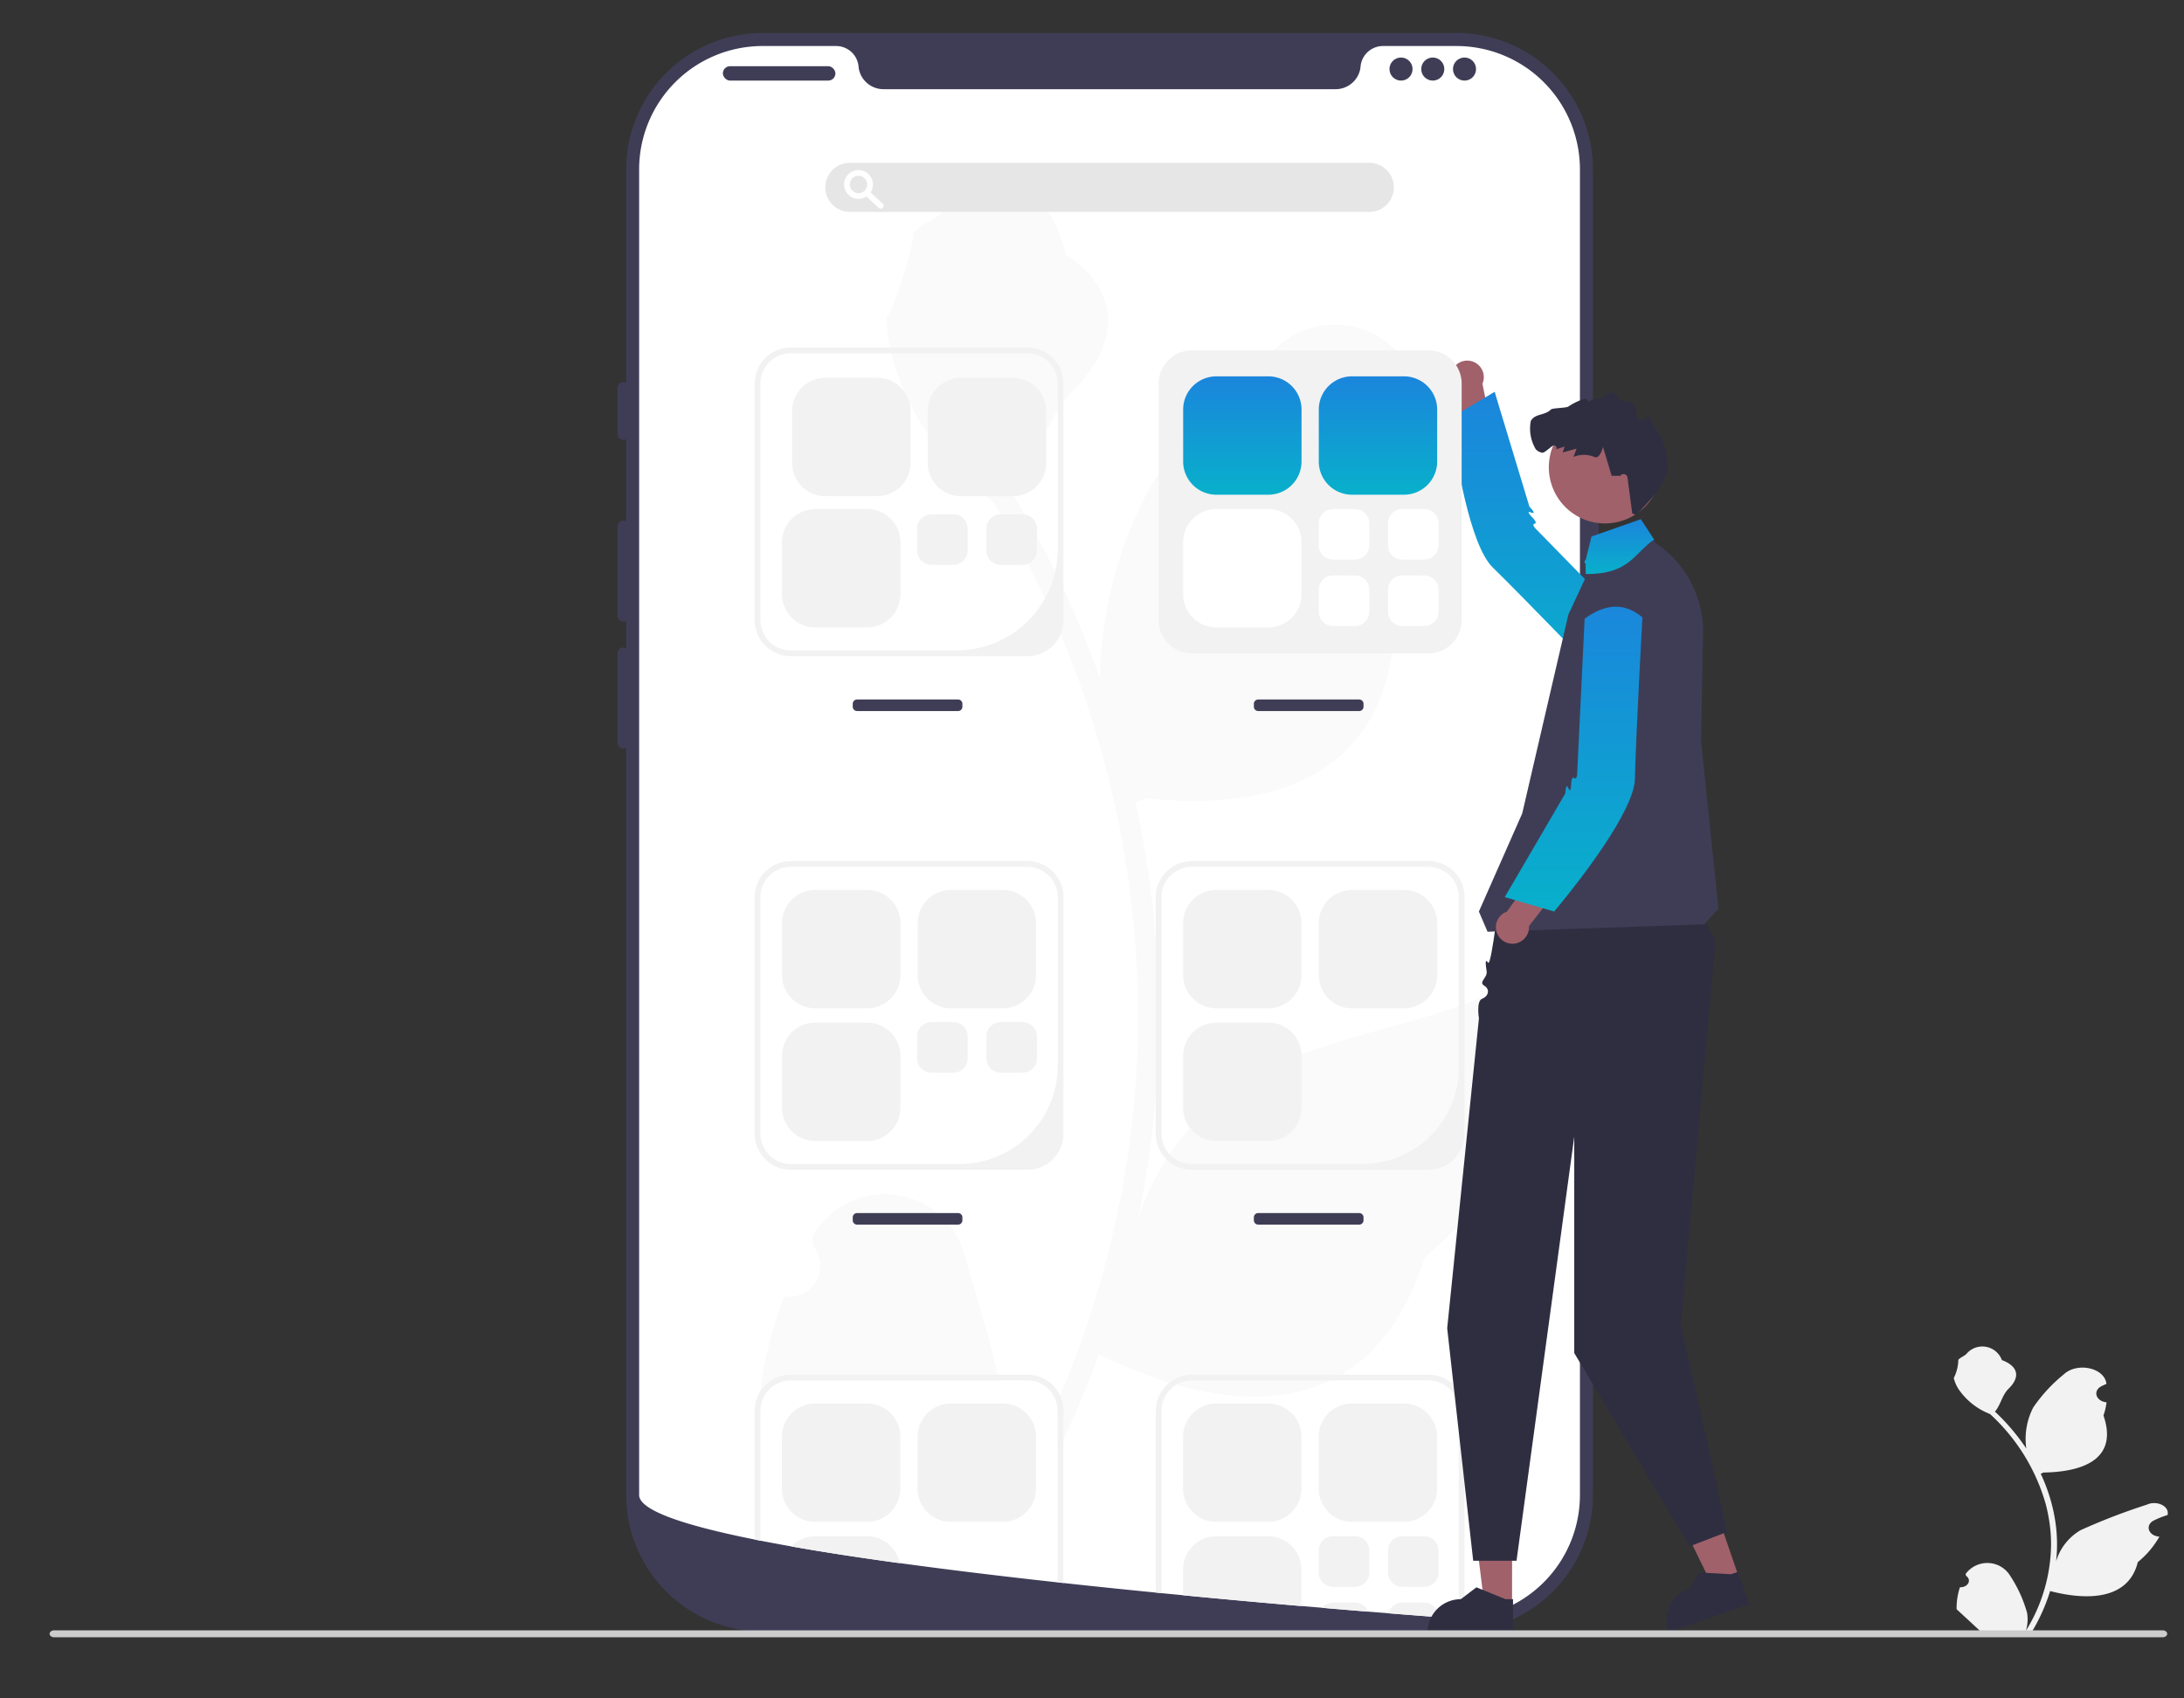 <svg xmlns="http://www.w3.org/2000/svg" xmlns:xlink="http://www.w3.org/1999/xlink" width="126" height="98" viewBox="0 0 126 98">
  <rect x="0" y="0" width="126" height="98" fill="#333333" stroke="none"/>
  <defs>
    <clipPath id="clip-path">
      <rect id="長方形_25698" data-name="長方形 25698" width="126" height="98" transform="translate(205.16 1426)" fill="none" stroke="#707070" stroke-width="1"/>
    </clipPath>
    <linearGradient id="linear-gradient" x1="0.5" x2="0.5" y2="1" gradientUnits="objectBoundingBox">
      <stop offset="0" stop-color="#1b85dc"/>
      <stop offset="1" stop-color="#08b0cb"/>
    </linearGradient>
  </defs>
  <g id="service02" transform="translate(-205.16 -1426)" clip-path="url(#clip-path)">
    <g id="service02-2" data-name="service02" transform="translate(228.949 1427.904)">
      <path id="パス_50762" data-name="パス 50762" d="M149.117,92.233H109.086a7.88,7.88,0,0,1-7.871-7.871V7.871A7.88,7.88,0,0,1,109.086,0h40.031a7.88,7.88,0,0,1,7.871,7.871V84.362a7.88,7.88,0,0,1-7.871,7.871Z" transform="translate(-88.877)" fill="#3f3d56"/>
      <path id="パス_50763" data-name="パス 50763" d="M434.548,169a.333.333,0,0,0-.333.333v10.655a.333.333,0,0,0,.666,0V169.333A.333.333,0,0,0,434.548,169Z" transform="translate(-366.437 -140.864)" fill="#3f3d56"/>
      <path id="パス_50764" data-name="パス 50764" d="M159.989,11.618v76.49a7.122,7.122,0,0,1-6.658,7.107h0c-.055,0-.11.007-.166.008-.1,0-.2.007-.3.007l-1.036-.077c-.676-.05-1.66-.125-2.887-.223q-.552-.042-1.165-.093c-.816-.067-1.711-.14-2.672-.223-.383-.032-.779-.067-1.184-.1-2.068-.178-4.384-.386-6.826-.623q-.619-.057-1.249-.12l-.333-.033c-1.741-.171-3.531-.356-5.328-.553l-.333-.035c-3.095-.341-6.2-.713-9.108-1.112-2.236-.306-4.354-.629-6.255-.964q-.929-.165-1.785-.331c-.112-.022-.223-.043-.333-.067-4.024-.806-6.659-1.675-6.659-2.567V11.618A7.122,7.122,0,0,1,112.837,4.5h4.252A1.3,1.3,0,0,1,118.373,5.7c0,.045.01.09.018.135a1.447,1.447,0,0,0,1.44,1.155h26.042a1.447,1.447,0,0,0,1.44-1.155c.008-.045.013-.09.018-.135A1.3,1.3,0,0,1,148.615,4.5h4.252A7.122,7.122,0,0,1,159.989,11.618Z" transform="translate(-92.628 -3.748)" fill="#fff"/>
      <path id="パス_50765" data-name="パス 50765" d="M161.138,412.848c.025.112.047.221.068.333h-12a1.751,1.751,0,0,0-1.663,1.209l-.137-.22v0c.013-.116.027-.233.042-.35a23.438,23.438,0,0,1,1.389-5.5,1.778,1.778,0,0,0,1.663-2.9l-.06-.494.062-.11a4.776,4.776,0,0,1,8.737,1.132C159.866,408.226,160.649,410.531,161.138,412.848Z" transform="translate(-127.377 -335.433)" fill="#fafafa"/>
      <path id="パス_50766" data-name="パス 50766" d="M229.994,101.53l-.03.108a16.329,16.329,0,0,0-1.913.643q-.534.22-1.054.476a2.412,2.412,0,0,0,.418,4.477l.047.013.1.028a24.079,24.079,0,0,1-5.248,6.313c-3.022,9.491-10.868,9.441-18.781,5.572l0,0q-.914,2.5-2.049,4.9c-.11.231-.22.461-.333.691v-2.334a1.7,1.7,0,0,0-.055-.435c.067-.148.13-.3.193-.446a56.661,56.661,0,0,0,4.064-15.017,54.874,54.874,0,0,0,.424-6.1q.033-2.5-.156-5a57.3,57.3,0,0,0-8.246-25.514,15.248,15.248,0,0,1-5.471-7.32,11.592,11.592,0,0,1-.654-3.286c.3.08,1.738-4.48,1.542-4.795.509-.594,1.314-.821,1.86-1.393,2.714-2.854,5.84-1.9,6.971,2.581,3.336,2.246,3,5.233.449,7.826-1.62,1.65-2.123,4.094-3.588,5.894.1.176.216.35.321.526a57.628,57.628,0,0,1,4.783,10.212,23.985,23.985,0,0,1,2.809-10.87c1.771-3.108,4.667-5.549,7.267-8.1a4.922,4.922,0,0,1,8.4,3.491l0,.127q-.534.22-1.054.476a2.412,2.412,0,0,0,.418,4.477l.047.013a23.99,23.99,0,0,1-1.074,3.483c1.478,11.492-5.246,14.766-14.141,13.832-.21.077-.413.153-.621.223a58.791,58.791,0,0,1,1.284,15.19,55.916,55.916,0,0,1-1.164,8.94l.028-.1a14.754,14.754,0,0,1,6.058-7.825c4.244-2.675,9.823-3.155,14.291-5.173a2.769,2.769,0,0,1,3.871,3.2Z" transform="translate(-163.918 -42.919)" fill="#fafafa"/>
      <path id="パス_50767" data-name="パス 50767" d="M98.548,121a.333.333,0,0,0-.333.333V124a.333.333,0,0,0,.666,0v-2.664A.333.333,0,0,0,98.548,121Z" transform="translate(-86.376 -100.855)" fill="#3f3d56"/>
      <path id="パス_50768" data-name="パス 50768" d="M98.548,169a.333.333,0,0,0-.333.333v5.161a.333.333,0,1,0,.666,0v-5.161A.333.333,0,0,0,98.548,169Z" transform="translate(-86.376 -140.864)" fill="#3f3d56"/>
      <path id="パス_50769" data-name="パス 50769" d="M98.548,213a.333.333,0,0,0-.333.333v5.161a.333.333,0,1,0,.666,0v-5.161A.333.333,0,0,0,98.548,213Z" transform="translate(-86.376 -177.539)" fill="#3f3d56"/>
      <rect id="長方形_25157" data-name="長方形 25157" width="6.493" height="0.832" rx="0.416" transform="translate(17.915 1.915)" fill="#3f3d56"/>
      <circle id="楕円形_319" data-name="楕円形 319" cx="0.666" cy="0.666" r="0.666" transform="translate(56.373 1.415)" fill="#3f3d56"/>
      <circle id="楕円形_320" data-name="楕円形 320" cx="0.666" cy="0.666" r="0.666" transform="translate(58.205 1.415)" fill="#3f3d56"/>
      <circle id="楕円形_321" data-name="楕円形 321" cx="0.666" cy="0.666" r="0.666" transform="translate(60.036 1.415)" fill="#3f3d56"/>
      <path id="パス_50770" data-name="パス 50770" d="M201.6,47.83H171.63a1.415,1.415,0,0,1,0-2.83H201.6a1.415,1.415,0,0,1,0,2.83Z" transform="translate(-146.389 -37.508)" fill="#e6e6e6"/>
      <path id="パス_50771" data-name="パス 50771" d="M177.547,49.165a.832.832,0,1,1,.832-.832A.833.833,0,0,1,177.547,49.165Zm0-1.332a.5.5,0,1,0,.5.5A.5.5,0,0,0,177.547,47.833Z" transform="translate(-151.807 -39.592)" fill="#fff"/>
      <path id="パス_50772" data-name="パス 50772" d="M184.663,55.565a.166.166,0,0,1-.114-.045l-.781-.732a.166.166,0,1,1,.228-.243l.781.732a.166.166,0,0,1-.114.288Z" transform="translate(-157.642 -45.426)" fill="#fff"/>
      <path id="パス_50773" data-name="パス 50773" d="M179.965,231a.25.25,0,0,0-.25.25v.166a.25.25,0,0,0,.25.25h5.827a.25.25,0,0,0,.25-.25v-.166a.25.25,0,0,0-.25-.25Z" transform="translate(-154.308 -192.542)" fill="#3f3d56"/>
      <path id="パス_50774" data-name="パス 50774" d="M161.448,126.814H147.8a2.083,2.083,0,0,1-2.081-2.081V111.081A2.083,2.083,0,0,1,147.8,109h13.652a2.083,2.083,0,0,1,2.081,2.081v13.652A2.083,2.083,0,0,1,161.448,126.814ZM147.8,109.333a1.748,1.748,0,0,0-1.748,1.748v13.652a1.748,1.748,0,0,0,1.748,1.748h9.563a5.837,5.837,0,0,0,5.837-5.837v-9.563a1.748,1.748,0,0,0-1.748-1.748Z" transform="translate(-125.968 -90.853)" fill="#f2f2f2"/>
      <g id="グループ_13028" data-name="グループ 13028" transform="translate(21.328 19.895)">
        <path id="パス_50775" data-name="パス 50775" d="M160.63,119.5a1.917,1.917,0,0,0-1.915,1.915v3a1.917,1.917,0,0,0,1.915,1.915h3a1.917,1.917,0,0,0,1.915-1.915v-3a1.917,1.917,0,0,0-1.915-1.915Z" transform="translate(-158.132 -119.5)" fill="#f2f2f2"/>
        <path id="パス_50776" data-name="パス 50776" d="M207.63,119.5a1.917,1.917,0,0,0-1.915,1.915v3a1.917,1.917,0,0,0,1.915,1.915h3a1.917,1.917,0,0,0,1.915-1.915v-3a1.917,1.917,0,0,0-1.915-1.915Z" transform="translate(-197.308 -119.5)" fill="#f2f2f2"/>
        <path id="パス_50777" data-name="パス 50777" d="M157.13,165a1.917,1.917,0,0,0-1.915,1.915v3a1.917,1.917,0,0,0,1.915,1.915h3a1.917,1.917,0,0,0,1.915-1.915v-3A1.917,1.917,0,0,0,160.126,165Z" transform="translate(-155.215 -157.425)" fill="#f2f2f2"/>
      </g>
      <path id="パス_50778" data-name="パス 50778" d="M318.965,231a.25.25,0,0,0-.25.25v.166a.25.25,0,0,0,.25.25h5.827a.25.25,0,0,0,.25-.25v-.166a.25.25,0,0,0-.25-.25Z" transform="translate(-270.166 -192.542)" fill="#3f3d56"/>
      <path id="パス_50779" data-name="パス 50779" d="M179.965,409a.25.25,0,0,0-.25.25v.167a.25.25,0,0,0,.25.25h5.827a.25.25,0,0,0,.25-.25v-.167a.25.25,0,0,0-.25-.25Z" transform="translate(-154.308 -340.908)" fill="#3f3d56"/>
      <path id="パス_50780" data-name="パス 50780" d="M161.448,304.814H147.8a2.083,2.083,0,0,1-2.081-2.081V289.081A2.083,2.083,0,0,1,147.8,287h13.652a2.083,2.083,0,0,1,2.081,2.081v13.652A2.083,2.083,0,0,1,161.448,304.814ZM147.8,287.333a1.748,1.748,0,0,0-1.748,1.748v13.652a1.748,1.748,0,0,0,1.748,1.748h9.729a5.671,5.671,0,0,0,5.671-5.671v-9.729a1.748,1.748,0,0,0-1.748-1.748Z" transform="translate(-125.968 -239.219)" fill="#f2f2f2"/>
      <path id="パス_50781" data-name="パス 50781" d="M157.13,297a1.917,1.917,0,0,0-1.915,1.915v3a1.917,1.917,0,0,0,1.915,1.915h3a1.917,1.917,0,0,0,1.915-1.915v-3A1.917,1.917,0,0,0,160.126,297Z" transform="translate(-133.887 -247.554)" fill="#f2f2f2"/>
      <path id="パス_50782" data-name="パス 50782" d="M204.13,297a1.917,1.917,0,0,0-1.915,1.915v3a1.917,1.917,0,0,0,1.915,1.915h3a1.917,1.917,0,0,0,1.915-1.915v-3A1.917,1.917,0,0,0,207.126,297Z" transform="translate(-173.062 -247.554)" fill="#f2f2f2"/>
      <path id="パス_50783" data-name="パス 50783" d="M157.13,343a1.917,1.917,0,0,0-1.915,1.915v3a1.917,1.917,0,0,0,1.915,1.915h3a1.917,1.917,0,0,0,1.915-1.915v-3A1.917,1.917,0,0,0,160.126,343Z" transform="translate(-133.887 -285.896)" fill="#f2f2f2"/>
      <path id="パス_50784" data-name="パス 50784" d="M318.965,409a.25.25,0,0,0-.25.25v.167a.25.25,0,0,0,.25.25h5.827a.25.25,0,0,0,.25-.25v-.167a.25.25,0,0,0-.25-.25Z" transform="translate(-270.166 -340.908)" fill="#3f3d56"/>
      <path id="パス_50785" data-name="パス 50785" d="M300.448,304.814H286.8a2.083,2.083,0,0,1-2.081-2.081V289.081A2.083,2.083,0,0,1,286.8,287h13.652a2.083,2.083,0,0,1,2.081,2.081v13.652A2.083,2.083,0,0,1,300.448,304.814ZM286.8,287.333a1.748,1.748,0,0,0-1.748,1.748v13.652a1.748,1.748,0,0,0,1.748,1.748h9.839a5.561,5.561,0,0,0,5.561-5.561v-9.839a1.748,1.748,0,0,0-1.748-1.748Z" transform="translate(-241.827 -239.219)" fill="#f2f2f2"/>
      <path id="パス_50786" data-name="パス 50786" d="M296.13,297a1.917,1.917,0,0,0-1.915,1.915v3a1.917,1.917,0,0,0,1.915,1.915h3a1.917,1.917,0,0,0,1.915-1.915v-3A1.917,1.917,0,0,0,299.126,297Z" transform="translate(-249.745 -247.554)" fill="#f2f2f2"/>
      <path id="パス_50787" data-name="パス 50787" d="M343.13,297a1.917,1.917,0,0,0-1.915,1.915v3a1.917,1.917,0,0,0,1.915,1.915h3a1.917,1.917,0,0,0,1.915-1.915v-3A1.917,1.917,0,0,0,346.126,297Z" transform="translate(-288.92 -247.554)" fill="#f2f2f2"/>
      <path id="パス_50788" data-name="パス 50788" d="M296.13,343a1.917,1.917,0,0,0-1.915,1.915v3a1.917,1.917,0,0,0,1.915,1.915h3a1.917,1.917,0,0,0,1.915-1.915v-3A1.917,1.917,0,0,0,299.126,343Z" transform="translate(-249.745 -285.896)" fill="#f2f2f2"/>
      <path id="パス_50789" data-name="パス 50789" d="M163.529,467.077v9.941l-.333-.035v-9.906a1.7,1.7,0,0,0-.055-.435,1.751,1.751,0,0,0-1.693-1.314H147.8a1.747,1.747,0,0,0-1.748,1.748v7.5c-.112-.022-.223-.043-.333-.067v-7.432A2.085,2.085,0,0,1,147.8,465h13.652a2.079,2.079,0,0,1,2.081,2.081Z" transform="translate(-125.968 -387.581)" fill="#f2f2f2"/>
      <path id="パス_50790" data-name="パス 50790" d="M160.126,475h-3a1.917,1.917,0,0,0-1.915,1.915v3a1.917,1.917,0,0,0,1.915,1.915h3a1.917,1.917,0,0,0,1.915-1.915v-3A1.917,1.917,0,0,0,160.126,475Z" transform="translate(-133.887 -395.92)" fill="#f2f2f2"/>
      <path id="パス_50791" data-name="パス 50791" d="M207.126,475h-3a1.917,1.917,0,0,0-1.915,1.915v3a1.917,1.917,0,0,0,1.915,1.915h3a1.917,1.917,0,0,0,1.915-1.915v-3A1.917,1.917,0,0,0,207.126,475Z" transform="translate(-173.062 -395.92)" fill="#f2f2f2"/>
      <path id="パス_50792" data-name="パス 50792" d="M162.81,521h-3a1.91,1.91,0,0,0-1.378.588c1.9.335,4.019.658,6.255.964A1.917,1.917,0,0,0,162.81,521Z" transform="translate(-136.571 -434.258)" fill="#f2f2f2"/>
      <path id="パス_50793" data-name="パス 50793" d="M302.529,467.077v11.98H302.2v-11.98a1.75,1.75,0,0,0-1.748-1.748H286.8a1.75,1.75,0,0,0-1.748,1.748V477.6l-.333-.033V467.077A2.084,2.084,0,0,1,286.8,465h13.652A2.084,2.084,0,0,1,302.529,467.077Z" transform="translate(-241.827 -387.581)" fill="#f2f2f2"/>
      <path id="パス_50794" data-name="パス 50794" d="M299.126,475h-3a1.917,1.917,0,0,0-1.915,1.915v3a1.917,1.917,0,0,0,1.915,1.915h3a1.917,1.917,0,0,0,1.915-1.915v-3A1.917,1.917,0,0,0,299.126,475Z" transform="translate(-249.745 -395.92)" fill="#f2f2f2"/>
      <path id="パス_50795" data-name="パス 50795" d="M346.126,475h-3a1.917,1.917,0,0,0-1.915,1.915v3a1.917,1.917,0,0,0,1.915,1.915h3a1.917,1.917,0,0,0,1.915-1.915v-3A1.917,1.917,0,0,0,346.126,475Z" transform="translate(-288.92 -395.92)" fill="#f2f2f2"/>
      <path id="パス_50796" data-name="パス 50796" d="M299.126,521h-3a1.917,1.917,0,0,0-1.915,1.915v1.49c2.442.236,4.758.445,6.826.623v-2.113A1.917,1.917,0,0,0,299.126,521Z" transform="translate(-249.745 -434.258)" fill="#f2f2f2"/>
      <path id="パス_50797" data-name="パス 50797" d="M202.853,342.829a.818.818,0,0,0-.817.817v1.279a.818.818,0,0,0,.817.817h1.279a.818.818,0,0,0,.817-.817v-1.279a.818.818,0,0,0-.817-.817Z" transform="translate(-172.912 -285.753)" fill="#f2f2f2"/>
      <path id="パス_50798" data-name="パス 50798" d="M226.853,342.829a.818.818,0,0,0-.817.817v1.279a.818.818,0,0,0,.817.817h1.279a.818.818,0,0,0,.817-.817v-1.279a.818.818,0,0,0-.817-.817Z" transform="translate(-192.917 -285.753)" fill="#f2f2f2"/>
      <path id="パス_50799" data-name="パス 50799" d="M202.853,166.829a.818.818,0,0,0-.817.817v1.279a.818.818,0,0,0,.817.817h1.279a.818.818,0,0,0,.817-.817v-1.279a.818.818,0,0,0-.817-.817h-1.279Z" transform="translate(-172.912 -139.054)" fill="#f2f2f2"/>
      <path id="パス_50800" data-name="パス 50800" d="M226.853,166.829a.818.818,0,0,0-.817.817v1.279a.818.818,0,0,0,.817.817h1.279a.818.818,0,0,0,.817-.817v-1.279a.818.818,0,0,0-.817-.817h-1.279Z" transform="translate(-192.917 -139.054)" fill="#f2f2f2"/>
      <path id="パス_50801" data-name="パス 50801" d="M343.311,521h-1.279a.818.818,0,0,0-.817.817V523.1a.818.818,0,0,0,.817.818h1.279a.818.818,0,0,0,.817-.818v-1.279A.818.818,0,0,0,343.311,521Z" transform="translate(-288.92 -434.261)" fill="#f2f2f2"/>
      <path id="パス_50802" data-name="パス 50802" d="M367.311,521h-1.279a.818.818,0,0,0-.817.817V523.1a.818.818,0,0,0,.817.818h1.279a.818.818,0,0,0,.817-.818v-1.279A.818.818,0,0,0,367.311,521Z" transform="translate(-308.925 -434.261)" fill="#f2f2f2"/>
      <path id="パス_50803" data-name="パス 50803" d="M344.236,544h-1.279a.816.816,0,0,0-.633.3c.961.083,1.856.156,2.672.223A.812.812,0,0,0,344.236,544Z" transform="translate(-289.846 -453.429)" fill="#f2f2f2"/>
      <path id="パス_50804" data-name="パス 50804" d="M367.444,544h-1.279a.815.815,0,0,0-.791.616c1.227.1,2.211.173,2.887.223v-.022A.818.818,0,0,0,367.444,544Z" transform="translate(-309.058 -453.429)" fill="#f2f2f2"/>
      <g id="グループ_13033" data-name="グループ 13033" transform="translate(58.567 18.904)">
        <g id="グループ_13029" data-name="グループ 13029" transform="translate(1.325)">
          <path id="パス_50805" data-name="パス 50805" d="M388.774,114.877l.56,2.795-1.552.543-.487-2.976a.954.954,0,1,1,1.479-.362Z" transform="translate(-386.929 -113.545)" fill="#a0616a"/>
          <path id="パス_50806" data-name="パス 50806" d="M396.81,142.2l2.272-2.447-7.283-7.449s-.3-.28-.1-.319-.1-.34-.1-.34-.474-.451-.094-.31-.1-.336-.1-.336l-1.706-5.63-.3-1-2.547,1.52s.023.193.068.523c.227,1.663,1.026,6.8,2.373,8.1,1.615,1.564,7.52,7.682,7.52,7.682Z" transform="translate(-386.849 -122.57)" fill="url(#linear-gradient)"/>
        </g>
        <g id="グループ_13030" data-name="グループ 13030" transform="translate(0 65.588)">
          <path id="パス_50807" data-name="パス 50807" d="M396.332,513.689h-1.6l-.763-6.189h2.368Z" transform="translate(-391.454 -507.5)" fill="#a0616a"/>
          <path id="パス_50808" data-name="パス 50808" d="M383.822,541.378h-4.934v-.062a1.921,1.921,0,0,1,1.92-1.921h0l.9-.684,1.682.684h.431Z" transform="translate(-378.888 -533.515)" fill="#2f2e41"/>
        </g>
        <g id="グループ_13031" data-name="グループ 13031" transform="translate(13.715 64.351)">
          <path id="パス_50809" data-name="パス 50809" d="M465.521,505.927l-1.517.522-2.735-5.6,2.239-.77Z" transform="translate(-461.269 -500.075)" fill="#a0616a"/>
          <path id="パス_50810" data-name="パス 50810" d="M466.413,535.237l-4.666,1.6-.02-.059a1.921,1.921,0,0,1,1.191-2.441h0l.63-.94,1.813.1.407-.14Z" transform="translate(-461.564 -527.82)" fill="#2f2e41"/>
        </g>
        <path id="パス_50811" data-name="パス 50811" d="M399.551,295.916h-10.76s-.524,4.658-.718,4.376-.138.128-.083.505-.493.61-.136.827.229.618-.123.75-.186,1.131-.186,1.131l-1.831,17.883,1.5,13.416h2.5l3.33-24.473v12.486l6.659,11.154,2.164-.832L399.2,321.152l2-22.143-1.646-3.094Z" transform="translate(-384.578 -265.554)" fill="#2f2e41"/>
        <path id="パス_50812" data-name="パス 50812" d="M410.533,195.977l-.822.9-12.5.43-.5-1.165,2.5-5.66L401.876,179l1.165-2.5v-.275a.247.247,0,0,0-.026-.111h0a.247.247,0,0,1,.166-.351l.027-.429-.333.166,2.164-1,1.781.175.05.158.371.285a6.122,6.122,0,0,1,2.4,4.975l-.112,6.228Z" transform="translate(-393.747 -164.352)" fill="#3f3d56"/>
        <path id="パス_50813" data-name="パス 50813" d="M423.429,137.441c.074.017.149.032.223.043a3.1,3.1,0,0,0,.687.035,3.241,3.241,0,1,0-3.311-4.049c-.007.026-.014.051-.019.078a3.242,3.242,0,0,0,2.421,3.892Z" transform="translate(-413.925 -128.129)" fill="#a0616a"/>
        <g id="グループ_13032" data-name="グループ 13032" transform="translate(3.946 13.395)">
          <path id="パス_50814" data-name="パス 50814" d="M403.226,292.936l1.667-2.312,1.454.768-1.849,2.382a.954.954,0,1,1-1.271-.838Z" transform="translate(-402.591 -274.537)" fill="#a0616a"/>
          <path id="パス_50815" data-name="パス 50815" d="M413.635,194H410.3l-.5,10.405s0,.408-.168.287-.179.307-.179.307-.008.654-.163.28-.177.3-.177.3l-2.966,5.081-.526.9,2.847.832s.126-.148.337-.405c1.064-1.3,4.285-5.377,4.324-7.253C413.168,202.491,413.635,194,413.635,194Z" transform="translate(-405.109 -194)" fill="url(#linear-gradient)"/>
        </g>
        <path id="パス_50816" data-name="パス 50816" d="M427.715,183.639s2.664-3.5,4.995-.167l-.5-4.329-2.547-.469a.247.247,0,0,0-.273.254l-1.674,4.71Z" transform="translate(-419.586 -167.831)" fill="#3f3d56"/>
        <path id="パス_50817" data-name="パス 50817" d="M433.29,171.663l-.008-.576-.077-.123.085-.133.013-.03.32-1.3,2.847-1,.766,1.174C436.085,170.45,435.824,171.692,433.29,171.663Z" transform="translate(-424.162 -159.351)" fill="url(#linear-gradient)"/>
        <path id="パス_50818" data-name="パス 50818" d="M420.31,131.505l-.278-2.083a.226.226,0,0,0-.412-.1h-.5l-.5-1.665s-.19.754-.512.569a1.584,1.584,0,0,0-1.193.006l.18-.478-.8.219.108-.339-.5.16c.086-.064.008-.215-.1-.232s-.515.429-.682.429a.678.678,0,0,1-.378-.2,2.314,2.314,0,0,1-.288-1.634c.248-.447.81-.3,1.165-.666.079-.082.918-.086,1-.166a3.558,3.558,0,0,1,.959-.456c.141,0,.273.175.182.281.065-.212.338-.266.559-.262.156,0,.642-.409.8-.4.335.03.339.485.673.515.27.024.591.083.7.332a1.071,1.071,0,0,1,.04.393.41.41,0,0,0,.151.35.324.324,0,0,0,.329-.018.955.955,0,0,0,.244-.243c.108.35.716,1.2.824,1.549a7.48,7.48,0,0,1,.275,1.075c.17,1.116-1.032,2.3-1.805,3.124" transform="translate(-408.495 -122.674)" fill="#2f2e41"/>
      </g>
      <path id="パス_50819" data-name="パス 50819" d="M287.63,110a1.917,1.917,0,0,0-1.915,1.915v13.652a1.917,1.917,0,0,0,1.915,1.915h13.652a1.917,1.917,0,0,0,1.915-1.915V111.915A1.917,1.917,0,0,0,301.281,110Z" transform="translate(-242.66 -91.687)" fill="#f2f2f2"/>
      <path id="パス_50820" data-name="パス 50820" d="M296.13,119a1.917,1.917,0,0,0-1.915,1.915v3a1.917,1.917,0,0,0,1.915,1.915h3a1.917,1.917,0,0,0,1.915-1.915v-3A1.917,1.917,0,0,0,299.126,119Z" transform="translate(-249.745 -99.188)" fill="url(#linear-gradient)"/>
      <path id="パス_50821" data-name="パス 50821" d="M343.13,119a1.917,1.917,0,0,0-1.915,1.915v3a1.917,1.917,0,0,0,1.915,1.915h3a1.917,1.917,0,0,0,1.915-1.915v-3A1.917,1.917,0,0,0,346.126,119Z" transform="translate(-288.92 -99.188)" fill="url(#linear-gradient)"/>
      <path id="パス_50822" data-name="パス 50822" d="M296.13,165a1.917,1.917,0,0,0-1.915,1.915v3a1.917,1.917,0,0,0,1.915,1.915h3a1.917,1.917,0,0,0,1.915-1.915v-3A1.917,1.917,0,0,0,299.126,165Z" transform="translate(-249.745 -137.53)" fill="#fff"/>
      <g id="グループ_13034" data-name="グループ 13034" transform="translate(52.294 27.47)">
        <path id="パス_50823" data-name="パス 50823" d="M342.032,165a.818.818,0,0,0-.817.817V167.1a.818.818,0,0,0,.817.817h1.279a.818.818,0,0,0,.817-.817v-1.279a.818.818,0,0,0-.817-.817Z" transform="translate(-341.214 -165)" fill="#fff"/>
        <path id="パス_50824" data-name="パス 50824" d="M366.032,165a.818.818,0,0,0-.817.817V167.1a.818.818,0,0,0,.817.817h1.279a.818.818,0,0,0,.817-.817v-1.279a.818.818,0,0,0-.817-.817Z" transform="translate(-361.219 -165)" fill="#fff"/>
        <path id="パス_50825" data-name="パス 50825" d="M342.032,188a.818.818,0,0,0-.817.817V190.1a.818.818,0,0,0,.817.817h1.279a.818.818,0,0,0,.817-.817v-1.279a.818.818,0,0,0-.817-.817Z" transform="translate(-341.214 -184.171)" fill="#fff"/>
        <path id="パス_50826" data-name="パス 50826" d="M366.032,188a.818.818,0,0,0-.817.817V190.1a.818.818,0,0,0,.817.817h1.279a.818.818,0,0,0,.817-.817v-1.279a.818.818,0,0,0-.817-.817Z" transform="translate(-361.219 -184.171)" fill="#fff"/>
      </g>
      <g id="グループ_13035" data-name="グループ 13035" transform="translate(-20.928 75.793)">
        <path id="パス_50827" data-name="パス 50827" d="M497.333,469.145c.457.022.709-.406.364-.655l-.034-.1.014-.025a1.551,1.551,0,0,1,2.485.007,7.663,7.663,0,0,1,1.051,2.255,2.279,2.279,0,0,1-.07,1.032,9.61,9.61,0,0,0,1.453-5,8.783,8.783,0,0,0-.1-1.3,9.257,9.257,0,0,0-.22-1.051,11.163,11.163,0,0,0-3.205-5.159,3.89,3.89,0,0,1-1.789-1.4,2.084,2.084,0,0,1-.3-.675,2.4,2.4,0,0,0,.263-1.052c.121-.139.339-.208.471-.343a1.2,1.2,0,0,1,2.042.359c1.013.385,1.023,1.024.4,1.638-.4.391-.45.919-.8,1.338l.109.1a12.4,12.4,0,0,1,1.7,2.026,3.949,3.949,0,0,1,.4-2.366,8.953,8.953,0,0,1,1.749-1.9c.766-.729,2.337-.411,2.472.513l0,.027q-.142.06-.278.128c-.517.258-.338.861.274.933l.014,0a3.977,3.977,0,0,1-.178.762c.818,2.383-.948,3.251-3.471,3.29L502,462.6a9.931,9.931,0,0,1,.611,1.661,9.472,9.472,0,0,1,.283,1.507,8.94,8.94,0,0,1-.011,1.915l0-.023a3.108,3.108,0,0,1,1.421-1.81,36.069,36.069,0,0,1,3.817-1.469c.568-.262,1.3.077,1.2.572l0,.024a5.353,5.353,0,0,0-.513.186q-.142.06-.278.128c-.517.258-.338.861.274.933l.014,0,.029,0a5.19,5.19,0,0,1-1.246,1.47c-.512,2.081-2.709,2.278-5.06,1.672h0a10.581,10.581,0,0,1-1.115,2.452h-3.983c-.014-.033-.027-.068-.04-.1a5.986,5.986,0,0,0,1.1-.049l-.887-.822-.019-.016-.451-.418h0a3.827,3.827,0,0,1,.194-1.272h0Z" transform="translate(-387.126 -455.256)" fill="#f2f2f2"/>
        <path id="パス_50828" data-name="パス 50828" d="M0,553.831c0,.11.117.2.263.2H121.907c.146,0,.263-.088.263-.2s-.117-.2-.263-.2H.263C.117,553.633,0,553.721,0,553.831Z" transform="translate(0 -537.255)" fill="#ccc"/>
      </g>
    </g>
  </g>
</svg>

